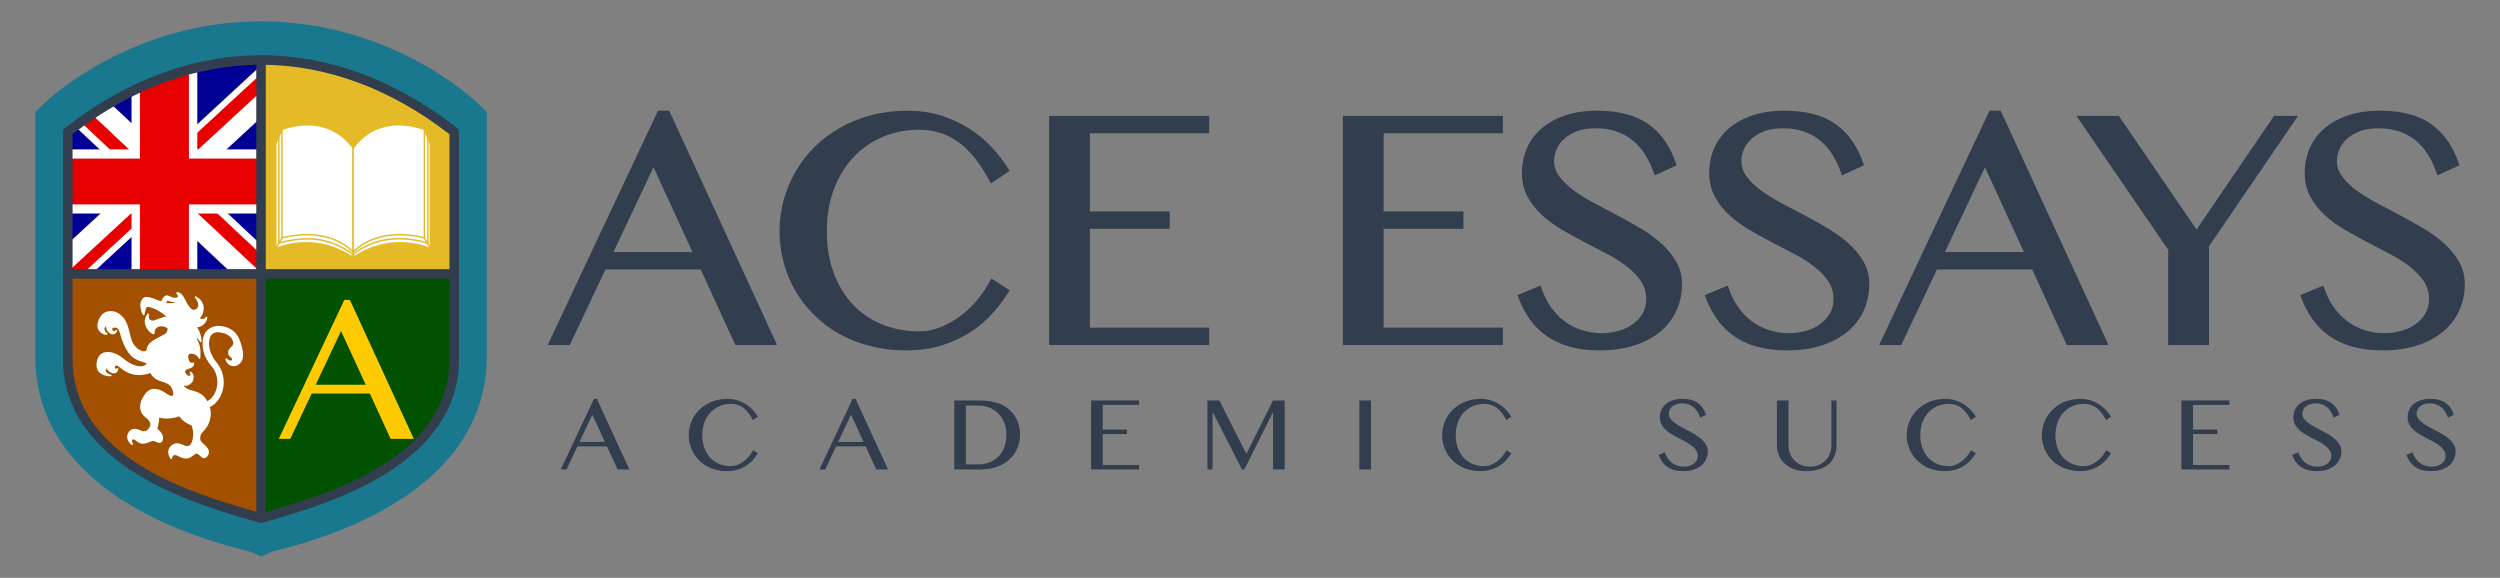 <?xml version="1.0" encoding="utf-8"?>
<!-- Generator: Adobe Illustrator 16.0.4, SVG Export Plug-In . SVG Version: 6.00 Build 0)  -->
<!DOCTYPE svg PUBLIC "-//W3C//DTD SVG 1.1//EN" "http://www.w3.org/Graphics/SVG/1.1/DTD/svg11.dtd">
<svg version="1.1" id="Layer_1" xmlns="http://www.w3.org/2000/svg" xmlns:xlink="http://www.w3.org/1999/xlink" x="0px" y="0px"
	 width="450px" height="104px" viewBox="0 0 450 104" enable-background="new 0 0 450 104" xml:space="preserve">
<rect x="0" y="0" width="450" height="104" fill="#808080" stroke="none"/>
<g>
	<g>
		<g>
			<g>
				<defs>
					<path id="SVGID_89_" d="M46.995,49.306V7.063l0,0c-21.926,0-35.838,13.215-36.418,13.779l-1.492,1.441v27.021H46.995z"/>
				</defs>
				<clipPath id="SVGID_2_">
					<use xlink:href="#SVGID_89_"  overflow="visible"/>
				</clipPath>
				<path clip-path="url(#SVGID_2_)" fill="#000094" d="M83.411,20.843C82.829,20.278,68.917,7.063,46.995,7.063
					c-21.926,0-35.838,13.215-36.418,13.779l-1.492,1.441V53.7c0,25.822,34.578,40.961,36.053,41.592l1.857,0.795l1.858-0.795
					c1.47-0.631,36.05-15.77,36.05-41.592V22.284L83.411,20.843z"/>
				<g clip-path="url(#SVGID_2_)">
					<polygon fill="#FFFFFF" points="15.675,14.67 65.833,61.711 60.787,67.081 10.631,20.042 					"/>
					
						<rect x="-11.277" y="29.219" transform="matrix(-0.735 0.678 -0.678 -0.735 73.184 36.74)" fill="#FFFFFF" width="81.386" height="6.892"/>
					
						<rect x="-5.024" y="46.341" transform="matrix(-0.735 0.678 -0.678 -0.735 58.834 71.755)" fill="#E60000" width="40.849" height="2.058"/>
					
						<rect x="23.944" y="16.576" transform="matrix(-0.735 0.678 -0.678 -0.735 88.171 1.036)" fill="#E60000" width="39.879" height="2.33"/>
					<polygon fill="#E60000" points="31.499,31.269 64.968,62.63 63.313,64.389 29.845,33.026 					"/>
					
						<rect x="9.495" y="24.161" transform="matrix(-0.729 -0.685 0.685 -0.729 16.94 57.402)" fill="#E60000" width="20.681" height="2.372"/>
					<rect x="10.352" y="26.897" fill="#FFFFFF" width="68.459" height="11.537"/>
					<rect x="23.678" y="7.101" fill="#FFFFFF" width="11.837" height="72.233"/>
					<rect x="10.352" y="28.543" fill="#E60000" width="68.459" height="8.248"/>
					<rect x="25.186" y="7.101" fill="#E60000" width="8.823" height="72.233"/>
				</g>
			</g>
			<path fill="#19788D" d="M86.03,18.615C85.407,18.01,70.491,3.841,46.985,3.837C23.475,3.841,8.559,18.01,7.939,18.615
				l-1.602,1.547v43.952c0,27.692,37.084,34.521,38.663,35.201l1.984,0.848l1.983-0.848c1.577-0.68,38.659-7.509,38.659-35.201
				V20.162L86.03,18.615z M81.763,64.628c0,19.481-25.239,25.843-34.778,28.64c-9.542-2.797-34.783-9.158-34.783-28.64V23.726
				c4.516-3.441,17.107-12.92,34.783-12.924c17.674,0.004,30.266,9.482,34.778,12.924V64.628z"/>
			<g>
				<defs>
					<path id="SVGID_91_" d="M81.763,64.628c0,19.481-25.239,25.843-34.778,28.64c-9.542-2.797-34.783-9.158-34.783-28.64V23.726
						c4.516-3.441,17.107-12.92,34.783-12.924c17.674,0.004,30.266,9.482,34.778,12.924V64.628z"/>
				</defs>
				<clipPath id="SVGID_4_">
					<use xlink:href="#SVGID_91_"  overflow="visible"/>
				</clipPath>
				<rect x="46.985" y="49.306" clip-path="url(#SVGID_4_)" fill="#005100" width="40.584" height="46.979"/>
				<rect x="46.985" y="2.328" clip-path="url(#SVGID_4_)" fill="#E5BA27" width="40.584" height="46.978"/>
				<rect x="6.408" y="49.306" clip-path="url(#SVGID_4_)" fill="#A35100" width="40.587" height="46.979"/>
				<g clip-path="url(#SVGID_4_)">
					<path fill="#FFCB00" d="M62.981,53.991l11.498,25.002H70.31l-3.737-8.155H56.106l-3.86,8.155h-2.064l11.788-25.002H62.981z
						 M56.829,69.249h9.001l-4.438-9.662L56.829,69.249z"/>
				</g>
				<g clip-path="url(#SVGID_4_)">
					<g>
						<path fill="#FFFFFF" d="M76.352,23.277l-0.166,2.202c-8.127-2.24-12.154,1.883-12.154,1.883l0.018,16.07h-0.496h-0.494
							l0.018-16.07c0,0-4.028-4.123-12.157-1.883l-0.167-2.202l-1.121,2.59v18.901c0,0,6.442-3.092,13.424,1.265
							c0,0,0.257,0.116,0.498,0.121c0.242-0.005,0.5-0.121,0.5-0.121c6.98-4.356,13.42-1.265,13.42-1.265V25.867L76.352,23.277z"/>
						<path fill="#E5BA27" d="M63.553,46.288c-0.001,0-0.002,0-0.003,0c-0.266-0.006-0.539-0.128-0.55-0.133
							c-2.471-1.54-5.127-2.317-7.909-2.317c-3.176,0-5.38,1.041-5.402,1.051c-0.042,0.019-0.091,0.017-0.129-0.007
							c-0.039-0.024-0.062-0.067-0.062-0.113V25.867c0-0.019,0.004-0.036,0.011-0.053l1.121-2.59
							c0.024-0.056,0.075-0.089,0.146-0.079c0.061,0.01,0.106,0.061,0.111,0.122l0.154,2.04c1.562-0.417,3.085-0.629,4.528-0.629
							c5.015,0,7.578,2.564,7.604,2.59c0.024,0.025,0.038,0.059,0.038,0.094l-0.018,15.937h0.723l-0.018-15.937
							c0-0.035,0.014-0.068,0.038-0.094c0.025-0.025,2.588-2.59,7.602-2.59c1.443,0,2.966,0.212,4.527,0.629l0.153-2.04
							c0.005-0.062,0.051-0.112,0.111-0.122c0.065-0.01,0.121,0.023,0.146,0.079l1.12,2.59c0.008,0.017,0.012,0.034,0.012,0.053
							v18.901c0,0.046-0.023,0.089-0.062,0.113c-0.038,0.025-0.087,0.027-0.129,0.007c-0.022-0.01-2.229-1.051-5.4-1.051
							c-2.782,0-5.437,0.777-7.891,2.309c-0.029,0.014-0.302,0.136-0.568,0.142H63.553z M63.125,45.919
							c0.003,0,0.226,0.097,0.428,0.102c0.21-0.005,0.442-0.108,0.445-0.109c2.48-1.55,5.183-2.341,8.017-2.341
							c2.696,0,4.714,0.741,5.324,0.994v-18.67l-0.895-2.066l-0.125,1.661c-0.005,0.04-0.024,0.076-0.057,0.1
							c-0.034,0.022-0.072,0.03-0.112,0.02c-1.594-0.439-3.146-0.662-4.613-0.662c-4.566,0-7.041,2.162-7.372,2.473l0.018,16.014
							c0,0.035-0.014,0.069-0.039,0.095s-0.06,0.039-0.095,0.039h-0.99c-0.035,0-0.069-0.014-0.095-0.039s-0.039-0.06-0.039-0.095
							l0.018-16.014c-0.331-0.311-2.807-2.473-7.374-2.473c-1.468,0-3.021,0.223-4.614,0.662c-0.04,0.009-0.079,0.003-0.112-0.02
							c-0.032-0.023-0.053-0.06-0.057-0.1l-0.126-1.662l-0.895,2.067v18.67c0.61-0.253,2.63-0.994,5.326-0.994
							C57.924,43.57,60.627,44.361,63.125,45.919L63.125,45.919z"/>
					</g>
					<g>
						<path fill="#FFFFFF" d="M50.752,23.277v19.552c0,0,7.746-2.421,12.817,2.517V26.68C63.57,26.68,59.751,20.195,50.752,23.277z"
							/>
						<path fill="#E5BA27" d="M63.57,45.479c-0.034,0-0.067-0.013-0.094-0.038c-2.607-2.539-5.948-3.072-8.292-3.072
							c-2.48,0-4.373,0.582-4.392,0.588c-0.043,0.011-0.085,0.006-0.119-0.021c-0.034-0.024-0.055-0.064-0.055-0.107V23.277
							c0-0.058,0.036-0.108,0.091-0.127c1.623-0.556,3.192-0.838,4.663-0.838c5.714,0,8.287,4.256,8.312,4.299
							c0.012,0.021,0.019,0.045,0.019,0.068v18.666c0,0.054-0.032,0.103-0.082,0.123C63.605,45.476,63.587,45.479,63.57,45.479z
							 M55.184,42.102c2.325,0,5.615,0.516,8.252,2.934V26.718c-0.238-0.376-2.758-4.138-8.063-4.138
							c-1.414,0-2.923,0.267-4.486,0.793v19.279C51.415,42.509,53.095,42.102,55.184,42.102z"/>
					</g>
					<g>
						<line fill="#FFFFFF" x1="50.752" y1="42.829" x2="49.631" y2="44.769"/>
						<path fill="#E5BA27" d="M49.631,44.902c-0.022,0-0.046-0.006-0.068-0.018c-0.062-0.037-0.084-0.119-0.048-0.184l1.121-1.939
							c0.038-0.062,0.119-0.085,0.184-0.049c0.063,0.037,0.085,0.119,0.049,0.184l-1.121,1.939
							C49.722,44.878,49.677,44.902,49.631,44.902z"/>
					</g>
					<path fill="#E5BA27" d="M63.592,46.026c-0.033,0-0.065-0.012-0.092-0.036c-0.02-0.019-1.968-1.82-5.53-2.604
						c-3.569-0.79-7.698,0.478-7.739,0.491c-0.043,0.012-0.084,0.004-0.118-0.021s-0.055-0.064-0.055-0.107V24.571
						c0-0.074,0.06-0.134,0.134-0.134c0.073,0,0.134,0.06,0.134,0.134v19c0.83-0.232,4.487-1.155,7.701-0.447
						c3.64,0.802,5.638,2.652,5.657,2.671c0.054,0.051,0.057,0.136,0.006,0.189C63.664,46.012,63.627,46.026,63.592,46.026z"/>
					<g>
						<path fill="#FFFFFF" d="M76.386,23.277v19.552c0,0-7.747-2.421-12.816,2.517V26.68C63.57,26.68,67.387,20.195,76.386,23.277z"
							/>
						<path fill="#E5BA27" d="M63.57,45.479c-0.018,0-0.035-0.004-0.052-0.011c-0.05-0.021-0.082-0.069-0.082-0.123V26.68
							c0-0.023,0.007-0.047,0.019-0.068c0.024-0.043,2.598-4.299,8.311-4.299c1.472,0,3.041,0.282,4.664,0.838
							c0.054,0.019,0.091,0.069,0.091,0.127v19.552c0,0.043-0.021,0.083-0.055,0.107c-0.036,0.026-0.078,0.031-0.12,0.021
							c-0.018-0.006-1.91-0.588-4.391-0.588c-2.344,0-5.685,0.533-8.291,3.072C63.637,45.467,63.604,45.479,63.57,45.479z
							 M63.704,26.718v18.317c2.636-2.417,5.925-2.934,8.251-2.934c2.088,0,3.77,0.407,4.298,0.551V23.373
							c-1.563-0.526-3.073-0.793-4.487-0.793C66.455,22.58,63.941,26.342,63.704,26.718z"/>
					</g>
					<g>
						<line fill="#FFFFFF" x1="76.386" y1="42.829" x2="77.507" y2="44.769"/>
						<path fill="#E5BA27" d="M77.507,44.902c-0.046,0-0.091-0.024-0.116-0.066l-1.121-1.939c-0.037-0.064-0.015-0.146,0.049-0.184
							c0.065-0.037,0.146-0.014,0.184,0.049l1.121,1.939c0.036,0.064,0.015,0.146-0.049,0.184
							C77.553,44.896,77.53,44.902,77.507,44.902z"/>
					</g>
					<path fill="#E5BA27" d="M63.71,45.829c-0.036,0-0.072-0.015-0.099-0.043c-0.05-0.055-0.047-0.139,0.008-0.189
						c0.021-0.019,2.125-1.927,5.737-2.552c3.562-0.612,6.752,0.302,7.529,0.555V24.648c0-0.074,0.06-0.134,0.134-0.134
						c0.073,0,0.134,0.06,0.134,0.134v19.138c0,0.044-0.021,0.085-0.059,0.109c-0.034,0.026-0.08,0.032-0.122,0.016
						c-0.034-0.013-3.559-1.298-7.571-0.603c-3.53,0.61-5.58,2.467-5.601,2.485C63.775,45.817,63.743,45.829,63.71,45.829z"/>
					<path fill="#E5BA27" d="M63.57,46.291c-0.074,0-0.134-0.06-0.134-0.134v-0.812c0-0.074,0.06-0.134,0.134-0.134
						s0.134,0.06,0.134,0.134v0.812C63.704,46.231,63.644,46.291,63.57,46.291z"/>
				</g>
				<path clip-path="url(#SVGID_4_)" fill="#FFFFFF" d="M17.804,66.942c0.337,0.354,0.777,0.592,1.298,0.714
					c0.482,0.106,0.857,0.065,0.873,0.063c0.069-0.006,0.124-0.062,0.124-0.137c0.005-0.066-0.049-0.132-0.114-0.142l-0.029-0.007
					c-0.113-0.026-0.68-0.171-0.882-0.592c-0.093-0.189,0.044-0.581,0.181-0.484c0.085,0.245,0.303,0.545,0.838,0.752
					c0.368,0.139,0.669,0.119,0.891-0.055c0.276-0.226,0.313-0.609,0.313-0.628c0.006-0.052-0.021-0.104-0.067-0.133
					c-0.043-0.025-0.102-0.025-0.149,0c-0.032,0.022-0.142,0.073-0.237,0.062c-0.053-0.012-0.09-0.033-0.126-0.081
					c-0.071-0.097-0.077-0.237-0.015-0.347c0.06-0.102,0.169-0.144,0.313-0.123c0.153,0.02,0.366,0.188,0.634,0.396
					c0.426,0.33,1.004,0.783,1.864,1.071c0.246,0.086,0.517,0.15,0.788,0.192c1.142,0.165,2.17-0.103,2.744-0.305
					c0.224,0.374,0.503,0.692,0.8,0.922c0.481,0.364,0.883,0.484,1.304,0.61c0.33,0.099,0.676,0.201,1.092,0.438
					c0.623,0.354,1.052,1.389,0.919,1.898c-0.061,0.209-0.185,0.233-0.272,0.233c-0.292,0-0.622-0.216-1.01-0.468
					c-0.484-0.314-1.034-0.672-1.711-0.769c-0.242-0.038-0.485-0.038-0.727-0.004c-0.709,0.101-1.284,0.724-1.75,1.557
					c-1.216,2.188,0.283,3.39,0.432,3.505c1.222,0.9,1.023,1.523,0.733,1.912c-0.114,0.155-0.327,0.634-1.133,0.634
					c-0.109,0-0.209-0.074-0.313-0.118c-0.426-0.166-0.873-0.342-1.299-0.318c-0.45,0.027-0.801,0.28-1.045,0.761
					c-0.636,1.254,0.645,2.122,0.656,2.132c0.056,0.037,0.13,0.03,0.18-0.017c0.047-0.046,0.055-0.118,0.021-0.176
					c-0.063-0.107-0.232-0.459-0.163-0.658c0.018-0.04,0.054-0.095,0.149-0.13c0.184-0.062,0.377,0.084,0.609,0.265
					c0.311,0.237,0.693,0.536,1.262,0.505c0.449-0.024,0.802-0.17,1.109-0.299c0.241-0.096,0.443-0.182,0.637-0.193
					c0.117-0.006,0.228,0.016,0.336,0.066c0.334,0.154,0.631,0.285,0.891,0.269c0.329-0.017,0.531-0.269,0.595-0.745
					c0.12-0.856-0.828-1.646-1.026-1.803c0.234-0.762,0.356-1.72,0.318-2.002c0.133,0.041,0.313,0.085,0.551,0.119
					c0.346,0.051,0.719,0.068,1.115,0.046c0.997-0.046,1.694-0.287,1.96-0.396c0.124,0.186,0.405,0.57,0.846,0.897
					c0.502,0.375,1.173,0.679,1.366,0.763c0.094,0.221,0.442,1.195,0.195,2.465c-0.226,1.15-0.708,1.236-0.997,1.236
					c-0.198,0-0.454-0.083-0.788-0.245c-1.03-0.502-1.904-0.277-2.432,0.61c-0.502,0.842,0.201,1.878,0.229,1.918
					c0.029,0.04,0.073,0.062,0.119,0.062c0.01,0,0.021-0.001,0.033-0.004c0.055-0.014,0.098-0.059,0.108-0.117
					c0-0.025,0.104-0.604,0.548-0.604c0.218,0,0.428,0.107,0.672,0.236c0.332,0.17,0.752,0.383,1.347,0.387
					c0.558,0,0.97-0.317,1.3-0.573c0.277-0.215,0.502-0.387,0.702-0.3c0.151,0.07,0.309,0.222,0.456,0.364
					c0.229,0.221,0.468,0.449,0.755,0.449c0.207,0.002,0.405-0.116,0.601-0.354c0.788-0.956-0.234-1.835-0.724-2.253
					c-0.657-0.561-0.624-0.867-0.502-1.493c0.052-0.273,0.248-0.481,0.502-0.748c0.37-0.396,0.884-0.939,1.181-2.038
					c0.218-0.81,0.216-1.572-0.012-2.328c1.137-0.549,1.984-1.683,2.342-3.139c0.467-1.88-0.145-3.72-1.157-4.924
					c-1.147-1.363-1.698-3.327-1.101-4.58c0.312-0.658,0.896-0.912,1.786-0.781c0.958,0.145,1.638,0.502,2.03,1.073
					c0.164,0.243,0.264,0.498,0.322,0.745c0.036,0.462-0.266,0.639-0.54,0.943c-0.202,0.187-0.337,0.438-0.382,0.744
					c-0.072,0.492,0.205,0.742,0.43,0.945c0.141,0.125,0.259,0.23,0.273,0.365c0.004,0.059,0,0.139-0.057,0.193
					c-0.053,0.048-0.146,0.066-0.254,0.052c-0.193-0.027-0.422-0.159-0.65-0.366c-0.05-0.045-0.112-0.052-0.164-0.021
					c-0.057,0.029-0.084,0.092-0.074,0.151c0.012,0.046,0.242,1.085,1.264,1.235c1.004,0.149,1.767-0.721,1.898-1.609
					c0.028-0.211,0.024-0.426,0-0.629c0.01,0,0.016-0.002,0.016-0.002c-0.094-1.074-0.343-1.725-0.697-2.671
					c-0.109-0.287-0.294-0.58-0.527-0.857c-0.273-0.362-0.619-0.66-1.039-0.896c-0.315-0.191-0.642-0.331-0.949-0.389
					c-0.006,0-0.01,0-0.014,0c-1.679-0.539-3.179,0.15-3.713,1.273c-0.391,0.824-0.459,1.962-0.18,3.119
					c0.268,1.137,0.844,1.967,1.541,2.815c0.738,0.893,1.182,2.311,0.818,3.798c-0.275,1.117-0.874,1.951-1.688,2.354
					c-0.114-0.193-0.228-0.366-0.327-0.515c-0.584-0.866-1.664-1.237-2.741-1.504c-0.707-0.176-1.04-0.552-1.194-0.813
					c0.102,0.029,0.228,0.059,0.362,0.072c0.433,0.048,1.302-0.411,1.437-1.313c0.129-0.89-0.467-1.209-0.493-1.227
					c-0.054-0.025-0.119-0.018-0.161,0.024c-0.045,0.044-0.055,0.109-0.031,0.165c0.031,0.064,0.108,0.266,0.115,0.404
					c0,0.007-0.02,0.054-0.076,0.094c-0.035,0.028-0.116,0.076-0.225,0.06c-0.115-0.02-0.294-0.103-0.506-0.409
					c-0.131-0.194-0.182-0.355-0.142-0.469c0.072-0.214,0.441-0.329,0.771-0.436c0.063-0.019,0.125-0.034,0.183-0.061
					c0.663-0.221,0.697-0.854,0.697-0.882c0.002-0.05-0.023-0.096-0.065-0.125c-0.042-0.025-0.095-0.029-0.141-0.01
					c0,0-0.135,0.066-0.298,0.043c-0.084-0.01-0.166-0.047-0.238-0.102c-0.184-0.148-0.472-0.84-0.34-1.236
					c0.065-0.195,0.227-0.292,0.496-0.299c0.096,0,0.189,0.007,0.277,0.021c0.812,0.121,1.115,0.82,1.115,0.826
					c0.025,0.062,0.09,0.096,0.151,0.086c0.067-0.008,0.113-0.061,0.122-0.128c0.008-0.071,0.156-1.77-0.233-2.622
					c-0.265-0.576-0.378-0.918-0.413-1.086c0.228,0.193,0.519,0.614,0.62,0.775c0.036,0.053,0.101,0.076,0.158,0.06
					c0.06-0.019,0.104-0.072,0.104-0.135c0-0.026,0.009-0.692-0.291-1.522c-0.172-0.47-0.38-0.801-0.534-1.008
					c0.272-0.019,0.671-0.11,1.064-0.422c0.672-0.534,0.796-1.306,0.8-1.34c0.012-0.062-0.024-0.123-0.08-0.148
					c-0.059-0.024-0.127-0.008-0.17,0.039c-0.002,0.002-0.315,0.371-0.668,0.361c-0.195-0.012-0.35-0.062-0.461-0.112
					c0.258-0.255,0.729-0.866,0.711-1.91c-0.021-1.425-1.359-2.024-1.412-2.049c-0.067-0.027-0.134-0.008-0.173,0.045
					c-0.04,0.053-0.038,0.126,0.005,0.177c0.467,0.542,0.683,1.098,0.588,1.523c-0.058,0.266-0.239,0.475-0.518,0.607
					c-0.127,0.057-0.245,0.076-0.359,0.057c-0.556-0.08-1.065-1.058-1.559-2.005c-0.748-1.433-1.4-1.155-1.449-1.127
					c-0.039,0.021-0.069,0.061-0.073,0.106c-0.009,0.043,0.008,0.088,0.042,0.118c0.112,0.112,0.326,0.389,0.268,0.539
					c-0.024,0.057-0.129,0.188-0.652,0.202c-0.18,0.002-0.445-0.108-0.688-0.215c-0.208-0.09-0.399-0.179-0.58-0.202
					c-0.118-0.019-0.22-0.006-0.306,0.032c-0.34,0.158-0.528,0.514-0.664,0.773c-0.048,0.089-0.109,0.211-0.146,0.247
					c-0.12-0.018-0.348-0.112-0.61-0.221c-0.507-0.204-1.224-0.493-1.897-0.556c-0.283-0.023-0.526,0.041-0.722,0.199
					c-0.168,0.154-0.311,0.378-0.399,0.638c-0.072,0.229-0.103,0.481-0.104,0.72c0.002,0.016,0.002,0.027,0.002,0.037
					c0.034,0.368,0.106,0.788,0.217,1.118c0.011,0.023,0.019,0.05,0.026,0.069c0,0-0.002-0.001-0.002-0.002
					c0.035,0.111,0.12,0.305,0.238,0.445c0.049,0.049,0.105,0.075,0.164,0.073c0.056-0.017,0.094-0.064,0.104-0.118
					c0.09-0.644,0.32-1.365,0.502-1.373c0.105-0.006,0.216,0,0.335,0.017c0.368,0.054,1.01,0.249,1.97,0.859
					c0.608,0.395,0.939,0.656,1.111,0.817c0,0-1.113,0.273-1.824,0.592c-0.709,0.318-1.123,0.115-1.251-0.188
					c-0.046-0.104-0.052-0.243-0.05-0.376c-0.026-0.209-0.002-0.389-0.002-0.391c0.002-0.012,0-0.02-0.002-0.029
					c-0.004-0.03-0.016-0.055-0.028-0.076c-0.005-0.004-0.007-0.01-0.013-0.014c-0.004-0.002-0.006-0.008-0.008-0.01
					c-0.012-0.01-0.022-0.018-0.037-0.025c-0.065-0.023-0.132,0-0.17,0.051c-0.023,0.036-0.557,0.81-0.484,1.523
					c0.08,0.724,0.462,1.408,1.052,1.88c0.214,0.177,0.356,0.257,0.47,0.271c0.092,0.014,0.154-0.02,0.188-0.051
					c0.104-0.092,0.095-0.245,0.088-0.424v-0.068c-0.012-0.242,0.336-0.834,1.054-0.873c0.123-0.009,0.25-0.001,0.381,0.015
					c0.436,0.067,0.771,0.267,0.879,0.332c0.008,0.061,0.021,0.237-0.114,0.594c-0.119,0.324-0.294,0.416-0.946,0.751
					c-0.289,0.146-0.688,0.353-1.199,0.646c-1.121,0.635-1.456,1.213-1.547,1.979c-0.183,0.149-0.413,0.233-0.695,0.155
					c-0.848-0.236-1.795-1.084-2.102-2.414c-0.308-1.322-0.616-2.761-1.372-3.656c-0.524-0.628-1.168-1.017-1.868-1.119
					c-0.938-0.139-1.709,0.25-2.059,0.697c-0.402,0.519-0.73,1.194-0.73,1.967c0,1.143,1.249,1.529,1.249,1.529
					c0.275,0.071,0.446,0.025,0.466,0.02c0.055-0.016,0.096-0.062,0.099-0.116c0.01-0.054-0.017-0.111-0.063-0.137
					c-0.008-0.004-0.483-0.312-0.479-0.819c0-0.17,0.138-0.371,0.277-0.421c-0.002,0.331,0.102,0.8,0.607,1.196
					c0.175,0.136,0.348,0.217,0.515,0.244c0.609,0.09,0.887-0.575,0.899-0.604c0.024-0.061,0-0.137-0.058-0.175
					c-0.057-0.033-0.137-0.021-0.181,0.03c0,0-0.161,0.174-0.366,0.143c-0.049-0.008-0.098-0.024-0.146-0.054
					c-0.124-0.073-0.184-0.224-0.14-0.355c0.062-0.166,0.285-0.238,0.598-0.194c0.542,0.08,0.706,0.702,0.906,1.419
					c0.068,0.268,0.144,0.539,0.24,0.793c0.436,1.137,1.146,2.724,2.326,3.381c0.817,0.458,1.651,0.697,2.131,0.808
					c-0.639,1.156-2.783,0.296-3.773-0.506c-0.652-0.528-1.263-1.003-1.992-1.266c-0.234-0.096-0.49-0.17-0.773-0.213
					c-0.094-0.013-0.199-0.024-0.303-0.03c-1.261-0.079-1.761,0.655-1.947,1.097C17.257,65.328,17.255,66.369,17.804,66.942z
					 M29.913,54.546l0.252-0.458c0.265,0.145,0.78,0.286,1.546,0.419c-0.055,0.005-0.108,0.012-0.169,0.014
					C30.938,54.568,30.257,54.554,29.913,54.546z"/>
			</g>
		</g>
		<path fill="#323E4D" d="M46.985,94.126c-0.081,0-0.163-0.012-0.241-0.035l-1.383-0.4c-10.18-2.938-34.018-9.815-34.018-29.062
			V23.726c0-0.268,0.125-0.521,0.338-0.683c4.25-3.239,17.184-13.096,35.304-13.1c18.124,0.004,31.052,9.86,35.3,13.1
			c0.213,0.162,0.338,0.415,0.338,0.683v40.902c0,19.245-23.834,26.124-34.012,29.062l-1.385,0.401
			C47.147,94.114,47.065,94.126,46.985,94.126z M13.06,24.15v40.478c0,17.956,22.138,24.344,32.777,27.413l1.147,0.333l1.149-0.334
			c10.638-3.069,32.771-9.458,32.771-27.412V24.15c-4.451-3.385-16.831-12.486-33.921-12.49
			C29.898,11.664,17.513,20.767,13.06,24.15z"/>
		<path fill="#323E4D" d="M81.763,50.164H12.202c-0.474,0-0.858-0.385-0.858-0.858s0.385-0.858,0.858-0.858h69.562
			c0.475,0,0.859,0.385,0.859,0.858S82.238,50.164,81.763,50.164z"/>
		<path fill="#323E4D" d="M46.985,94.126c-0.474,0-0.858-0.385-0.858-0.858V10.802c0-0.474,0.385-0.858,0.858-0.858
			s0.858,0.385,0.858,0.858v82.466C47.843,93.741,47.458,94.126,46.985,94.126z"/>
	</g>
	<g>
		<g>
			<path fill="#323E4D" d="M120.295,20.174l19.189,41.683h-6.962l-6.23-13.602H108.83l-6.436,13.602h-3.422l19.627-41.683H120.295z
				 M110.029,45.622h15.006l-7.4-16.117L110.029,45.622z"/>
			<path fill="#323E4D" d="M139.875,62.106h-7.513l-0.067-0.146l-6.163-13.456h-17.145l-6.436,13.602h-3.975l19.863-42.183h2.015
				l0.067,0.146L139.875,62.106z M132.683,61.606h6.41l-18.958-41.183h-1.378L99.366,61.606h2.87l6.436-13.602h17.781l0.067,0.146
				L132.683,61.606z M125.424,45.872h-15.79l8.003-16.96L125.424,45.872z M110.423,45.372h14.222l-7.014-15.274L110.423,45.372z"/>
		</g>
		<g>
			<path fill="#323E4D" d="M148.578,41.615c0,2.866,0.429,5.431,1.287,7.692c0.857,2.263,2.037,4.179,3.539,5.748
				c1.501,1.57,3.28,2.77,5.338,3.598c2.058,0.829,4.285,1.243,6.684,1.243c1.424,0,2.799-0.277,4.125-0.834
				c1.326-0.556,2.56-1.276,3.7-2.164c1.141-0.887,2.159-1.892,3.057-3.013c0.896-1.121,1.638-2.257,2.224-3.408l2.866,1.843
				c-0.839,1.365-1.828,2.682-2.97,3.949c-1.14,1.268-2.462,2.384-3.963,3.35c-1.502,0.965-3.199,1.74-5.09,2.325
				c-1.892,0.585-4.007,0.877-6.348,0.877c-2.242,0-4.358-0.258-6.348-0.774c-1.988-0.517-3.816-1.238-5.484-2.165
				c-1.667-0.926-3.158-2.042-4.475-3.349s-2.428-2.745-3.335-4.314c-0.906-1.57-1.604-3.252-2.092-5.046s-0.73-3.646-0.73-5.558
				s0.248-3.769,0.745-5.572c0.498-1.804,1.209-3.501,2.136-5.09c0.926-1.59,2.062-3.047,3.407-4.373
				c1.346-1.326,2.862-2.462,4.548-3.408c1.688-0.945,3.535-1.682,5.544-2.208s4.154-0.79,6.436-0.79
				c2.164,0,4.158,0.293,5.981,0.878s3.489,1.359,5.002,2.325c1.511,0.965,2.853,2.082,4.022,3.35s2.174,2.584,3.013,3.948
				l-2.954,1.989c-1.717-3.295-3.628-5.714-5.733-7.254c-2.106-1.541-4.524-2.312-7.254-2.312c-2.36,0-4.563,0.43-6.612,1.287
				c-2.047,0.858-3.832,2.087-5.352,3.686c-1.521,1.6-2.721,3.54-3.598,5.821C149.015,36.174,148.578,38.748,148.578,41.615z"/>
			<path fill="#323E4D" d="M163.027,63.071c-2.255,0-4.411-0.264-6.409-0.782c-2-0.52-3.865-1.256-5.544-2.188
				s-3.203-2.073-4.529-3.39c-1.325-1.315-2.461-2.784-3.376-4.367c-0.914-1.585-1.627-3.303-2.116-5.105
				c-0.49-1.806-0.739-3.697-0.739-5.623s0.254-3.823,0.754-5.639c0.503-1.82,1.229-3.553,2.161-5.149
				c0.93-1.598,2.09-3.087,3.447-4.425c1.354-1.335,2.902-2.495,4.603-3.448c1.698-0.952,3.583-1.703,5.602-2.232
				c2.021-0.529,4.208-0.798,6.499-0.798c2.18,0,4.217,0.3,6.058,0.89c1.837,0.59,3.539,1.381,5.061,2.353
				c1.522,0.973,2.893,2.113,4.07,3.391c1.175,1.272,2.198,2.613,3.043,3.987l0.126,0.204l-3.387,2.279l-0.128-0.248
				c-1.691-3.246-3.596-5.658-5.659-7.167c-2.053-1.502-4.444-2.264-7.106-2.264c-2.313,0-4.506,0.427-6.515,1.268
				c-2.006,0.841-3.778,2.062-5.269,3.627c-1.491,1.568-2.684,3.499-3.545,5.739c-0.862,2.241-1.3,4.809-1.3,7.633
				c0,2.823,0.428,5.382,1.271,7.604c0.842,2.221,2.015,4.126,3.486,5.664c1.47,1.537,3.235,2.728,5.251,3.539
				c2.017,0.812,4.234,1.225,6.59,1.225c1.386,0,2.74-0.274,4.028-0.814c1.302-0.546,2.527-1.263,3.644-2.131
				c1.117-0.869,2.132-1.869,3.015-2.972c0.882-1.103,1.621-2.235,2.196-3.365l0.125-0.246l3.305,2.124l-0.128,0.209
				c-0.845,1.373-1.852,2.714-2.996,3.985c-1.147,1.276-2.498,2.418-4.015,3.393c-1.515,0.974-3.248,1.766-5.15,2.354
				C167.542,62.772,165.382,63.071,163.027,63.071z M163.378,20.424c-2.248,0-4.393,0.263-6.372,0.782
				c-1.978,0.518-3.823,1.253-5.484,2.184c-1.66,0.932-3.173,2.065-4.495,3.368c-1.326,1.308-2.46,2.762-3.367,4.321
				c-0.909,1.559-1.619,3.252-2.11,5.03c-0.488,1.772-0.736,3.625-0.736,5.506s0.243,3.729,0.722,5.492
				c0.479,1.761,1.174,3.438,2.067,4.986c0.893,1.544,2.001,2.979,3.293,4.262c1.296,1.285,2.783,2.397,4.42,3.308
				c1.644,0.912,3.469,1.633,5.428,2.142c1.958,0.509,4.072,0.767,6.284,0.767c2.306,0,4.416-0.291,6.273-0.866
				c1.86-0.574,3.552-1.348,5.029-2.296c1.478-0.951,2.794-2.064,3.913-3.307c1.066-1.186,2.011-2.431,2.812-3.705l-2.429-1.562
				c-0.571,1.079-1.284,2.156-2.124,3.206c-0.907,1.134-1.95,2.161-3.099,3.054c-1.15,0.896-2.415,1.635-3.757,2.197
				c-1.35,0.566-2.77,0.854-4.222,0.854c-2.42,0-4.7-0.425-6.778-1.262c-2.08-0.837-3.905-2.067-5.424-3.656
				c-1.519-1.586-2.727-3.549-3.592-5.832c-0.866-2.279-1.304-4.896-1.304-7.781c0-2.886,0.448-5.514,1.333-7.812
				c0.885-2.302,2.112-4.288,3.65-5.903c1.536-1.617,3.366-2.876,5.437-3.744c2.07-0.867,4.327-1.307,6.708-1.307
				c2.771,0,5.261,0.794,7.401,2.359c2.072,1.517,3.982,3.902,5.678,7.093l2.522-1.698c-0.803-1.275-1.763-2.521-2.856-3.706
				c-1.15-1.246-2.487-2.359-3.974-3.309c-1.484-0.949-3.148-1.722-4.943-2.298C167.493,20.715,165.505,20.424,163.378,20.424z"/>
		</g>
		<g>
			<path fill="#323E4D" d="M217.404,21.11v2.632h-21.47V38.31h14.362v2.633h-14.362v18.281h21.47v2.633h-28.314V21.11H217.404z"/>
			<path fill="#323E4D" d="M217.654,62.106h-28.814V20.86h28.814v3.132h-21.47V38.06h14.362v3.133h-14.362v17.781h21.47V62.106z
				 M189.339,61.606h27.814v-2.133h-21.47V40.692h14.362V38.56h-14.362V23.492h21.47V21.36h-27.814V61.606z"/>
		</g>
		<g>
			<path fill="#323E4D" d="M270.275,21.11v2.632h-21.47V38.31h14.362v2.633h-14.362v18.281h21.47v2.633H241.96V21.11H270.275z"/>
			<path fill="#323E4D" d="M270.525,62.106H241.71V20.86h28.814v3.132h-21.47V38.06h14.362v3.133h-14.362v17.781h21.47V62.106z
				 M242.21,61.606h27.814v-2.133h-21.47V40.692h14.362V38.56h-14.362V23.492h21.47V21.36H242.21V61.606z"/>
		</g>
		<g>
			<path fill="#323E4D" d="M288.384,60.219c1.014,0,2.013-0.137,2.998-0.41c0.984-0.272,1.862-0.682,2.633-1.229
				c0.77-0.546,1.39-1.214,1.857-2.004c0.468-0.789,0.702-1.7,0.702-2.734c0-1.248-0.322-2.354-0.966-3.32
				c-0.644-0.965-1.487-1.857-2.53-2.676c-1.043-0.819-2.237-1.585-3.583-2.297c-1.347-0.711-2.716-1.428-4.109-2.149
				c-1.395-0.722-2.765-1.478-4.11-2.268c-1.347-0.789-2.54-1.667-3.583-2.632c-1.044-0.966-1.887-2.048-2.53-3.247
				s-0.965-2.579-0.965-4.14c0-1.56,0.292-3.008,0.877-4.344c0.585-1.335,1.443-2.49,2.574-3.466
				c1.131-0.975,2.521-1.74,4.168-2.296c1.648-0.556,3.544-0.834,5.689-0.834c3.861,0,6.908,0.81,9.141,2.428
				c2.233,1.619,3.847,3.959,4.842,7.021l-3.511,1.608c-0.409-1.247-0.931-2.389-1.564-3.422s-1.395-1.921-2.281-2.662
				c-0.888-0.741-1.906-1.312-3.057-1.711c-1.151-0.399-2.448-0.6-3.891-0.6c-1.287,0-2.413,0.181-3.379,0.541
				c-0.965,0.361-1.765,0.829-2.398,1.404s-1.111,1.229-1.434,1.959c-0.321,0.731-0.482,1.478-0.482,2.238
				c0,1.072,0.331,2.053,0.995,2.939c0.662,0.888,1.53,1.731,2.603,2.53c1.072,0.8,2.301,1.565,3.686,2.296
				c1.385,0.731,2.794,1.478,4.228,2.238c1.433,0.761,2.841,1.55,4.227,2.369c1.384,0.819,2.612,1.716,3.686,2.691
				c1.072,0.975,1.94,2.043,2.604,3.203c0.661,1.16,0.993,2.452,0.993,3.875c0,1.619-0.306,3.135-0.92,4.549
				s-1.536,2.652-2.765,3.715c-1.229,1.063-2.755,1.901-4.578,2.516s-3.944,0.921-6.361,0.921c-1.95,0-3.696-0.215-5.236-0.644
				c-1.541-0.429-2.9-1.053-4.08-1.872c-1.181-0.818-2.189-1.822-3.028-3.013c-0.838-1.188-1.531-2.534-2.076-4.036l3.686-1.521
				c0.429,1.326,1.004,2.516,1.726,3.569c0.722,1.053,1.565,1.944,2.53,2.676c0.966,0.731,2.037,1.287,3.218,1.668
				C285.805,60.028,287.058,60.219,288.384,60.219z"/>
			<path fill="#323E4D" d="M287.887,63.071c-1.963,0-3.747-0.22-5.304-0.652c-1.56-0.435-2.958-1.076-4.156-1.908
				c-1.198-0.83-2.237-1.864-3.089-3.074c-0.848-1.201-1.557-2.579-2.107-4.095l-0.082-0.225l4.157-1.716l0.084,0.257
				c0.419,1.297,0.988,2.476,1.693,3.505c0.702,1.024,1.535,1.905,2.476,2.618c0.938,0.711,1.996,1.26,3.144,1.629
				c2.025,0.653,4.396,0.772,6.612,0.157c0.954-0.264,1.813-0.664,2.556-1.191c0.738-0.524,1.34-1.173,1.787-1.927
				c0.442-0.747,0.667-1.624,0.667-2.607c0-1.191-0.312-2.262-0.924-3.182c-0.626-0.939-1.46-1.819-2.477-2.618
				c-1.026-0.806-2.22-1.57-3.546-2.272c-1.345-0.71-2.714-1.427-4.107-2.148c-1.392-0.72-2.778-1.485-4.122-2.273
				c-1.353-0.794-2.572-1.689-3.626-2.664c-1.06-0.981-1.928-2.096-2.581-3.312c-0.659-1.229-0.994-2.662-0.994-4.258
				c0-1.588,0.302-3.083,0.897-4.444c0.598-1.362,1.485-2.559,2.641-3.555c1.15-0.991,2.581-1.78,4.251-2.344
				c1.668-0.562,3.608-0.847,5.77-0.847c3.896,0,7.021,0.833,9.288,2.476c2.266,1.643,3.925,4.047,4.932,7.146l0.069,0.212
				l-3.968,1.817l-0.087-0.266c-0.402-1.225-0.92-2.358-1.54-3.369c-0.617-1.006-1.366-1.881-2.229-2.602
				c-0.86-0.718-1.862-1.278-2.979-1.666c-1.12-0.389-2.402-0.586-3.809-0.586c-1.25,0-2.357,0.177-3.292,0.525
				c-0.931,0.349-1.712,0.805-2.317,1.355c-0.604,0.548-1.066,1.179-1.373,1.874c-0.306,0.697-0.461,1.416-0.461,2.138
				c0,1.014,0.318,1.952,0.945,2.79c0.645,0.863,1.503,1.698,2.552,2.479c1.059,0.789,2.287,1.555,3.652,2.275
				c1.386,0.731,2.795,1.478,4.229,2.238c1.443,0.767,2.869,1.565,4.236,2.375c1.395,0.825,2.648,1.74,3.727,2.722
				c1.087,0.987,1.979,2.085,2.652,3.264c0.682,1.194,1.026,2.54,1.026,3.999c0,1.646-0.315,3.21-0.94,4.648
				c-0.626,1.441-1.579,2.722-2.831,3.805c-1.245,1.078-2.814,1.94-4.661,2.563C292.489,62.757,290.322,63.071,287.887,63.071z
				 M273.785,53.396c0.522,1.386,1.183,2.647,1.962,3.753c0.818,1.162,1.816,2.154,2.967,2.952c1.151,0.8,2.499,1.417,4.005,1.836
				c1.511,0.421,3.251,0.635,5.169,0.635c2.38,0,4.493-0.306,6.281-0.908c1.786-0.602,3.298-1.432,4.494-2.468
				c1.195-1.033,2.103-2.253,2.699-3.625c0.598-1.375,0.899-2.872,0.899-4.449c0-1.371-0.322-2.634-0.96-3.751
				c-0.647-1.133-1.507-2.189-2.555-3.143c-1.054-0.957-2.28-1.853-3.645-2.661c-1.361-0.806-2.78-1.601-4.217-2.363
				c-1.434-0.761-2.843-1.507-4.228-2.238c-1.388-0.731-2.639-1.512-3.718-2.316c-1.088-0.81-1.98-1.679-2.653-2.581
				c-0.693-0.926-1.045-1.965-1.045-3.089c0-0.791,0.169-1.578,0.504-2.339s0.838-1.448,1.494-2.044
				c0.653-0.593,1.487-1.082,2.479-1.453c0.991-0.369,2.157-0.557,3.467-0.557c1.462,0,2.798,0.206,3.973,0.613
				c1.173,0.407,2.228,0.998,3.135,1.756c0.904,0.755,1.688,1.671,2.334,2.723c0.596,0.971,1.1,2.049,1.5,3.21l3.055-1.399
				c-0.979-2.894-2.554-5.142-4.68-6.685c-2.18-1.579-5.206-2.38-8.995-2.38c-2.107,0-3.995,0.276-5.609,0.821
				c-1.609,0.542-2.983,1.299-4.085,2.248c-1.098,0.946-1.941,2.083-2.509,3.377c-0.567,1.297-0.855,2.725-0.855,4.243
				c0,1.512,0.313,2.865,0.936,4.021c0.626,1.168,1.46,2.238,2.479,3.182c1.026,0.95,2.218,1.824,3.539,2.6
				c1.336,0.784,2.716,1.545,4.1,2.262c1.394,0.722,2.764,1.438,4.111,2.15c1.353,0.715,2.57,1.496,3.62,2.321
				c1.059,0.83,1.928,1.75,2.584,2.733c0.669,1.004,1.008,2.167,1.008,3.459c0,1.074-0.248,2.037-0.737,2.862
				c-0.482,0.815-1.131,1.515-1.928,2.08c-0.789,0.561-1.701,0.986-2.711,1.266c-2.308,0.643-4.779,0.519-6.899-0.163
				c-1.202-0.388-2.309-0.962-3.293-1.707c-0.982-0.745-1.853-1.665-2.585-2.733c-0.686-1.001-1.247-2.136-1.672-3.378
				L273.785,53.396z"/>
		</g>
		<g>
			<path fill="#323E4D" d="M322.092,60.219c1.014,0,2.013-0.137,2.998-0.41c0.984-0.272,1.862-0.682,2.633-1.229
				c0.77-0.546,1.39-1.214,1.857-2.004c0.468-0.789,0.702-1.7,0.702-2.734c0-1.248-0.322-2.354-0.966-3.32
				c-0.644-0.965-1.487-1.857-2.53-2.676c-1.043-0.819-2.237-1.585-3.583-2.297c-1.346-0.711-2.716-1.428-4.11-2.149
				c-1.394-0.722-2.764-1.478-4.11-2.268c-1.345-0.789-2.539-1.667-3.582-2.632c-1.043-0.966-1.888-2.048-2.53-3.247
				c-0.644-1.199-0.965-2.579-0.965-4.14c0-1.56,0.292-3.008,0.877-4.344c0.585-1.335,1.443-2.49,2.574-3.466
				c1.131-0.975,2.521-1.74,4.168-2.296c1.648-0.556,3.544-0.834,5.689-0.834c3.861,0,6.908,0.81,9.142,2.428
				c2.232,1.619,3.846,3.959,4.841,7.021l-3.511,1.608c-0.409-1.247-0.931-2.389-1.564-3.422s-1.395-1.921-2.281-2.662
				c-0.888-0.741-1.906-1.312-3.057-1.711c-1.151-0.399-2.448-0.6-3.891-0.6c-1.287,0-2.414,0.181-3.38,0.541
				c-0.964,0.361-1.764,0.829-2.397,1.404c-0.635,0.575-1.111,1.229-1.435,1.959c-0.32,0.731-0.481,1.478-0.481,2.238
				c0,1.072,0.331,2.053,0.995,2.939c0.662,0.888,1.53,1.731,2.603,2.53c1.072,0.8,2.301,1.565,3.686,2.296
				c1.385,0.731,2.794,1.478,4.228,2.238c1.433,0.761,2.842,1.55,4.227,2.369c1.384,0.819,2.612,1.716,3.686,2.691
				c1.072,0.975,1.94,2.043,2.604,3.203c0.662,1.16,0.994,2.452,0.994,3.875c0,1.619-0.307,3.135-0.921,4.549
				s-1.536,2.652-2.765,3.715c-1.229,1.063-2.755,1.901-4.578,2.516s-3.945,0.921-6.361,0.921c-1.95,0-3.696-0.215-5.236-0.644
				c-1.541-0.429-2.9-1.053-4.08-1.872c-1.181-0.818-2.189-1.822-3.028-3.013c-0.838-1.188-1.53-2.534-2.076-4.036l3.686-1.521
				c0.429,1.326,1.004,2.516,1.726,3.569c0.722,1.053,1.565,1.944,2.53,2.676c0.966,0.731,2.037,1.287,3.218,1.668
				C319.513,60.028,320.765,60.219,322.092,60.219z"/>
			<path fill="#323E4D" d="M321.595,63.071c-1.963,0-3.748-0.22-5.304-0.652c-1.561-0.435-2.958-1.076-4.155-1.908
				c-1.198-0.83-2.238-1.864-3.09-3.074c-0.848-1.201-1.557-2.579-2.107-4.095l-0.081-0.225l4.155-1.716l0.085,0.257
				c0.419,1.297,0.988,2.476,1.693,3.505c0.702,1.024,1.535,1.905,2.476,2.618c0.938,0.711,1.996,1.26,3.144,1.629
				c2.026,0.653,4.396,0.772,6.613,0.157c0.953-0.264,1.812-0.664,2.555-1.191c0.738-0.524,1.34-1.173,1.787-1.927
				c0.442-0.747,0.667-1.624,0.667-2.607c0-1.191-0.311-2.262-0.924-3.182c-0.626-0.939-1.46-1.819-2.477-2.618
				c-1.026-0.806-2.22-1.57-3.546-2.272c-1.345-0.71-2.714-1.427-4.107-2.148c-1.392-0.72-2.778-1.485-4.122-2.273
				c-1.353-0.794-2.572-1.689-3.626-2.664c-1.06-0.981-1.928-2.096-2.582-3.312c-0.658-1.229-0.993-2.662-0.993-4.258
				c0-1.588,0.302-3.083,0.898-4.444c0.597-1.362,1.484-2.559,2.64-3.555c1.149-0.991,2.581-1.78,4.251-2.344
				c1.668-0.562,3.608-0.847,5.77-0.847c3.896,0,7.021,0.833,9.288,2.476c2.266,1.643,3.925,4.047,4.932,7.146l0.069,0.212
				l-3.968,1.817l-0.087-0.266c-0.402-1.225-0.92-2.358-1.54-3.369c-0.617-1.006-1.366-1.881-2.229-2.602
				c-0.859-0.718-1.861-1.278-2.978-1.666c-1.12-0.389-2.401-0.586-3.809-0.586c-1.25,0-2.357,0.177-3.292,0.525
				c-0.931,0.349-1.711,0.805-2.317,1.355c-0.604,0.548-1.065,1.179-1.373,1.874c-0.306,0.697-0.461,1.416-0.461,2.138
				c0,1.014,0.318,1.952,0.945,2.79c0.645,0.863,1.503,1.698,2.552,2.479c1.059,0.789,2.286,1.555,3.652,2.275
				c1.386,0.731,2.795,1.478,4.229,2.238c1.443,0.767,2.869,1.565,4.235,2.375c1.396,0.825,2.649,1.74,3.728,2.722
				c1.087,0.987,1.979,2.085,2.652,3.264c0.682,1.194,1.027,2.54,1.027,3.999c0,1.646-0.316,3.21-0.941,4.648
				c-0.626,1.441-1.579,2.722-2.831,3.805c-1.245,1.078-2.814,1.94-4.661,2.563C326.197,62.757,324.03,63.071,321.595,63.071z
				 M307.493,53.396c0.522,1.386,1.183,2.647,1.962,3.753c0.818,1.161,1.816,2.154,2.967,2.952c1.151,0.8,2.499,1.417,4.004,1.836
				c1.513,0.421,3.252,0.635,5.17,0.635c2.38,0,4.493-0.306,6.281-0.908c1.786-0.602,3.298-1.432,4.494-2.468
				c1.194-1.033,2.104-2.253,2.699-3.625c0.598-1.375,0.9-2.872,0.9-4.449c0-1.371-0.323-2.634-0.961-3.751
				c-0.647-1.133-1.507-2.189-2.555-3.143c-1.054-0.957-2.28-1.853-3.645-2.661c-1.361-0.806-2.78-1.601-4.217-2.363
				c-1.434-0.761-2.843-1.507-4.228-2.238c-1.388-0.731-2.639-1.512-3.719-2.316c-1.087-0.81-1.979-1.679-2.652-2.581
				c-0.693-0.926-1.045-1.965-1.045-3.089c0-0.791,0.169-1.578,0.504-2.339s0.838-1.448,1.494-2.044
				c0.653-0.593,1.487-1.082,2.478-1.453c0.992-0.369,2.158-0.557,3.468-0.557c1.463,0,2.799,0.206,3.973,0.613
				c1.173,0.407,2.228,0.998,3.135,1.756c0.904,0.755,1.689,1.671,2.334,2.723c0.595,0.971,1.1,2.049,1.5,3.21l3.055-1.399
				c-0.979-2.894-2.554-5.142-4.68-6.685c-2.18-1.579-5.206-2.38-8.995-2.38c-2.106,0-3.994,0.276-5.609,0.821
				c-1.609,0.542-2.983,1.299-4.085,2.248c-1.098,0.946-1.941,2.083-2.509,3.377c-0.567,1.297-0.855,2.725-0.855,4.243
				c0,1.512,0.314,2.865,0.936,4.021c0.626,1.168,1.461,2.238,2.479,3.182c1.026,0.95,2.218,1.824,3.54,2.6
				c1.335,0.784,2.714,1.545,4.099,2.262c1.394,0.722,2.765,1.438,4.111,2.15c1.353,0.715,2.57,1.496,3.62,2.321
				c1.059,0.83,1.928,1.75,2.584,2.733c0.669,1.004,1.008,2.167,1.008,3.459c0,1.074-0.248,2.037-0.737,2.862
				c-0.482,0.815-1.131,1.515-1.928,2.08c-0.789,0.561-1.701,0.986-2.711,1.266c-2.308,0.643-4.779,0.519-6.899-0.163
				c-1.201-0.388-2.309-0.962-3.293-1.707c-0.983-0.745-1.853-1.665-2.585-2.733c-0.686-1.001-1.247-2.136-1.672-3.378
				L307.493,53.396z"/>
		</g>
		<g>
			<path fill="#323E4D" d="M359.958,20.174l19.189,41.683h-6.962l-6.23-13.602h-17.463l-6.436,13.602h-3.422l19.627-41.683H359.958z
				 M349.691,45.622h15.006l-7.4-16.117L349.691,45.622z"/>
			<path fill="#323E4D" d="M379.538,62.106h-7.513l-0.067-0.146l-6.163-13.456h-17.146l-6.435,13.602h-3.975l19.863-42.183h2.015
				l0.067,0.146L379.538,62.106z M372.345,61.606h6.411l-18.959-41.183h-1.378l-19.392,41.183h2.87l6.436-13.602h17.781l0.066,0.146
				L372.345,61.606z M365.086,45.872h-15.79l8.003-16.96L365.086,45.872z M350.085,45.372h14.222l-7.014-15.274L350.085,45.372z"/>
		</g>
		<g>
			<path fill="#323E4D" d="M381.255,21.11l14.128,20.65l14.069-20.65h3.715l-15.795,23.137v17.609h-6.845V44.891l-16.293-23.78
				H381.255z"/>
			<path fill="#323E4D" d="M397.623,62.106h-7.345V44.968L373.759,20.86h7.628l13.996,20.457l13.938-20.457h4.32l-0.268,0.391
				l-15.751,23.073V62.106z M390.778,61.606h6.345V44.17l0.044-0.063l15.527-22.746h-3.109l-14.201,20.844l-14.26-20.844h-6.414
				l16.068,23.453V61.606z"/>
		</g>
		<g>
			<path fill="#323E4D" d="M429.285,60.219c1.014,0,2.013-0.137,2.998-0.41c0.984-0.272,1.862-0.682,2.633-1.229
				c0.77-0.546,1.39-1.214,1.857-2.004c0.468-0.789,0.702-1.7,0.702-2.734c0-1.248-0.322-2.354-0.966-3.32
				c-0.644-0.965-1.487-1.857-2.53-2.676c-1.043-0.819-2.237-1.585-3.584-2.297c-1.345-0.711-2.716-1.428-4.108-2.149
				c-1.395-0.722-2.765-1.478-4.111-2.268c-1.345-0.789-2.539-1.667-3.582-2.632c-1.043-0.966-1.887-2.048-2.53-3.247
				s-0.965-2.579-0.965-4.14c0-1.56,0.292-3.008,0.877-4.344c0.585-1.335,1.443-2.49,2.574-3.466c1.13-0.975,2.521-1.74,4.168-2.296
				c1.648-0.556,3.544-0.834,5.689-0.834c3.861,0,6.908,0.81,9.142,2.428c2.232,1.619,3.846,3.959,4.841,7.021l-3.511,1.608
				c-0.409-1.247-0.931-2.389-1.565-3.422c-0.634-1.033-1.394-1.921-2.28-2.662c-0.888-0.741-1.906-1.312-3.057-1.711
				c-1.151-0.399-2.448-0.6-3.891-0.6c-1.287,0-2.413,0.181-3.379,0.541c-0.965,0.361-1.765,0.829-2.398,1.404
				s-1.111,1.229-1.434,1.959c-0.321,0.731-0.482,1.478-0.482,2.238c0,1.072,0.331,2.053,0.995,2.939
				c0.662,0.888,1.53,1.731,2.603,2.53c1.072,0.8,2.301,1.565,3.686,2.296c1.385,0.731,2.794,1.478,4.228,2.238
				c1.433,0.761,2.842,1.55,4.227,2.369c1.384,0.819,2.612,1.716,3.686,2.691c1.072,0.975,1.94,2.043,2.604,3.203
				c0.662,1.16,0.994,2.452,0.994,3.875c0,1.619-0.307,3.135-0.921,4.549s-1.536,2.652-2.765,3.715
				c-1.229,1.063-2.755,1.901-4.578,2.516s-3.944,0.921-6.361,0.921c-1.95,0-3.696-0.215-5.236-0.644
				c-1.542-0.429-2.9-1.053-4.08-1.872c-1.181-0.818-2.189-1.822-3.028-3.013c-0.838-1.188-1.53-2.534-2.076-4.036l3.686-1.521
				c0.429,1.326,1.004,2.516,1.726,3.569c0.722,1.053,1.565,1.944,2.53,2.676c0.966,0.731,2.037,1.287,3.218,1.668
				C426.706,60.028,427.958,60.219,429.285,60.219z"/>
			<path fill="#323E4D" d="M428.788,63.071c-1.963,0-3.747-0.22-5.305-0.652c-1.559-0.435-2.957-1.076-4.154-1.908
				c-1.198-0.83-2.238-1.864-3.09-3.074c-0.848-1.201-1.558-2.579-2.107-4.095l-0.081-0.225l4.156-1.716l0.084,0.257
				c0.419,1.297,0.988,2.476,1.692,3.505c0.703,1.024,1.536,1.905,2.477,2.618c0.938,0.711,1.996,1.26,3.144,1.629
				c2.026,0.653,4.396,0.772,6.613,0.157c0.953-0.264,1.812-0.664,2.555-1.191c0.738-0.524,1.34-1.173,1.787-1.927
				c0.442-0.747,0.667-1.624,0.667-2.607c0-1.191-0.311-2.262-0.924-3.182c-0.626-0.939-1.46-1.819-2.477-2.618
				c-1.026-0.806-2.22-1.57-3.546-2.272c-1.345-0.71-2.714-1.427-4.107-2.148c-1.392-0.72-2.778-1.485-4.122-2.273
				c-1.353-0.794-2.572-1.689-3.626-2.664c-1.06-0.981-1.928-2.096-2.581-3.312c-0.659-1.229-0.995-2.662-0.995-4.258
				c0-1.588,0.302-3.083,0.899-4.444c0.597-1.362,1.484-2.559,2.64-3.555c1.15-0.991,2.581-1.78,4.251-2.344
				c1.668-0.562,3.608-0.847,5.77-0.847c3.896,0,7.021,0.833,9.288,2.476c2.266,1.643,3.925,4.047,4.932,7.146l0.069,0.212
				l-3.968,1.817l-0.087-0.266c-0.402-1.225-0.92-2.358-1.54-3.369c-0.618-1.006-1.366-1.881-2.229-2.602
				c-0.861-0.718-1.863-1.278-2.979-1.666c-1.12-0.389-2.402-0.586-3.809-0.586c-1.25,0-2.357,0.177-3.292,0.525
				c-0.931,0.349-1.711,0.805-2.317,1.355c-0.604,0.548-1.065,1.179-1.373,1.874c-0.306,0.697-0.461,1.416-0.461,2.138
				c0,1.014,0.318,1.952,0.945,2.79c0.644,0.863,1.503,1.698,2.552,2.479c1.059,0.789,2.286,1.555,3.652,2.275
				c1.386,0.731,2.795,1.478,4.229,2.238c1.443,0.767,2.869,1.565,4.236,2.375c1.395,0.825,2.648,1.74,3.727,2.722
				c1.087,0.987,1.979,2.085,2.652,3.264c0.682,1.194,1.027,2.54,1.027,3.999c0,1.646-0.317,3.21-0.941,4.648
				c-0.626,1.441-1.579,2.722-2.831,3.805c-1.245,1.078-2.813,1.94-4.661,2.563C433.389,62.757,431.222,63.071,428.788,63.071z
				 M414.685,53.396c0.522,1.386,1.183,2.647,1.962,3.753c0.818,1.162,1.816,2.154,2.967,2.952c1.151,0.8,2.499,1.417,4.005,1.836
				c1.512,0.421,3.251,0.635,5.169,0.635c2.38,0,4.493-0.306,6.281-0.908c1.786-0.602,3.298-1.432,4.494-2.468
				c1.195-1.033,2.104-2.253,2.698-3.625c0.599-1.375,0.901-2.872,0.901-4.449c0-1.371-0.323-2.634-0.961-3.751
				c-0.647-1.133-1.507-2.189-2.555-3.143c-1.054-0.957-2.28-1.853-3.645-2.661c-1.361-0.806-2.78-1.601-4.217-2.363
				c-1.434-0.761-2.843-1.507-4.228-2.238c-1.388-0.731-2.639-1.512-3.718-2.316c-1.088-0.81-1.98-1.679-2.653-2.581
				c-0.693-0.926-1.045-1.965-1.045-3.089c0-0.791,0.169-1.578,0.503-2.339c0.336-0.761,0.838-1.448,1.495-2.044
				c0.653-0.593,1.487-1.082,2.479-1.453c0.991-0.369,2.157-0.557,3.467-0.557c1.463,0,2.799,0.206,3.973,0.613
				c1.173,0.407,2.228,0.998,3.135,1.756c0.904,0.755,1.689,1.671,2.334,2.723c0.596,0.971,1.1,2.049,1.5,3.21l3.055-1.399
				c-0.979-2.894-2.554-5.142-4.68-6.685c-2.18-1.579-5.206-2.38-8.995-2.38c-2.106,0-3.994,0.276-5.609,0.821
				c-1.609,0.542-2.984,1.299-4.085,2.248c-1.098,0.946-1.941,2.083-2.509,3.377c-0.567,1.297-0.856,2.725-0.856,4.243
				c0,1.512,0.315,2.865,0.937,4.021c0.626,1.168,1.461,2.238,2.479,3.182c1.026,0.95,2.218,1.824,3.539,2.6
				c1.336,0.784,2.716,1.545,4.1,2.262c1.394,0.722,2.765,1.438,4.111,2.15c1.353,0.715,2.57,1.496,3.62,2.321
				c1.059,0.83,1.928,1.75,2.584,2.733c0.669,1.004,1.008,2.167,1.008,3.459c0,1.074-0.248,2.037-0.737,2.862
				c-0.482,0.815-1.131,1.515-1.928,2.08c-0.789,0.561-1.701,0.986-2.711,1.266c-2.308,0.643-4.779,0.519-6.899-0.163
				c-1.201-0.388-2.309-0.962-3.293-1.707c-0.982-0.745-1.853-1.665-2.585-2.733c-0.686-1.001-1.247-2.136-1.673-3.378
				L414.685,53.396z"/>
		</g>
	</g>
	<g>
		<path fill="#323E4D" d="M107.434,71.794l5.851,12.71h-2.123l-1.9-4.147h-5.324l-1.962,4.147h-1.044l5.985-12.71H107.434z
			 M104.303,79.554h4.575l-2.256-4.914L104.303,79.554z"/>
		<path fill="#323E4D" d="M126.417,78.332c0,0.874,0.131,1.656,0.393,2.346c0.261,0.689,0.621,1.274,1.079,1.753
			c0.456,0.479,1,0.844,1.626,1.097c0.629,0.253,1.308,0.379,2.039,0.379c0.435,0,0.854-0.085,1.258-0.254
			c0.404-0.17,0.78-0.39,1.128-0.66c0.349-0.271,0.659-0.577,0.933-0.919c0.272-0.342,0.499-0.688,0.678-1.039l0.874,0.562
			c-0.256,0.416-0.558,0.817-0.905,1.204c-0.348,0.386-0.751,0.727-1.209,1.021c-0.457,0.295-0.975,0.531-1.552,0.709
			c-0.577,0.179-1.222,0.268-1.936,0.268c-0.684,0-1.328-0.078-1.935-0.236c-0.606-0.157-1.164-0.377-1.673-0.659
			c-0.508-0.283-0.963-0.623-1.364-1.021s-0.74-0.837-1.017-1.315s-0.489-0.992-0.638-1.539c-0.149-0.547-0.224-1.111-0.224-1.694
			s0.076-1.149,0.228-1.699s0.369-1.067,0.651-1.552s0.629-0.929,1.039-1.333s0.872-0.751,1.387-1.039
			c0.515-0.289,1.078-0.514,1.69-0.674s1.267-0.241,1.961-0.241c0.661,0,1.269,0.09,1.825,0.268c0.556,0.179,1.064,0.415,1.524,0.71
			c0.461,0.294,0.87,0.635,1.227,1.021c0.357,0.387,0.663,0.788,0.919,1.204l-0.9,0.606c-0.523-1.005-1.106-1.742-1.749-2.212
			c-0.642-0.47-1.38-0.704-2.212-0.704c-0.72,0-1.391,0.131-2.016,0.393c-0.624,0.262-1.168,0.636-1.632,1.123
			c-0.464,0.488-0.829,1.079-1.097,1.775C126.551,76.673,126.417,77.458,126.417,78.332z"/>
		<path fill="#323E4D" d="M153.998,71.794l5.85,12.71h-2.122l-1.899-4.147H150.5l-1.962,4.147h-1.043l5.983-12.71H153.998z
			 M150.867,79.554h4.575l-2.256-4.914L150.867,79.554z"/>
		<path fill="#323E4D" d="M171.774,72.08h4.13c1.277,0,2.377,0.119,3.295,0.356c0.919,0.238,1.685,0.618,2.297,1.142
			c0.702,0.595,1.229,1.28,1.583,2.056c0.354,0.776,0.531,1.625,0.531,2.547c0,0.874-0.159,1.694-0.478,2.461
			c-0.319,0.768-0.783,1.438-1.392,2.012c-0.609,0.574-1.361,1.025-2.256,1.355c-0.896,0.33-1.92,0.495-3.073,0.495h-4.638V72.08z
			 M173.861,83.594h2.212c0.702,0,1.362-0.115,1.98-0.348c0.618-0.231,1.158-0.575,1.619-1.03c0.46-0.454,0.823-1.017,1.087-1.686
			c0.266-0.669,0.397-1.44,0.397-2.314c0-0.761-0.125-1.461-0.374-2.101c-0.25-0.639-0.6-1.188-1.05-1.649
			c-0.447-0.461-0.982-0.82-1.604-1.079c-0.622-0.259-1.301-0.389-2.038-0.389h-2.23V83.594z"/>
		<path fill="#323E4D" d="M205.033,72.08v0.803h-6.547v4.441h4.38v0.803h-4.38v5.574h6.547v0.803h-8.634V72.08H205.033z"/>
		<path fill="#323E4D" d="M217.337,72.08h2.132l4.834,9.534h0.099l4.743-9.534h2.098v12.424h-2.098V74.327h-0.07l-5.094,10.177
			h-0.427l-5.155-10.105h-0.143v10.105h-0.919V72.08z"/>
		<path fill="#323E4D" d="M244.687,72.08h2.087v12.424h-2.087V72.08z"/>
		<path fill="#323E4D" d="M262.031,78.332c0,0.874,0.131,1.656,0.393,2.346c0.261,0.689,0.621,1.274,1.079,1.753
			c0.457,0.479,1,0.844,1.627,1.097c0.628,0.253,1.307,0.379,2.038,0.379c0.435,0,0.854-0.085,1.258-0.254
			c0.404-0.17,0.78-0.39,1.128-0.66c0.349-0.271,0.659-0.577,0.933-0.919s0.499-0.688,0.678-1.039l0.874,0.562
			c-0.256,0.416-0.559,0.817-0.905,1.204c-0.348,0.386-0.751,0.727-1.209,1.021c-0.457,0.295-0.975,0.531-1.552,0.709
			c-0.576,0.179-1.223,0.268-1.936,0.268c-0.684,0-1.328-0.078-1.935-0.236c-0.606-0.157-1.164-0.377-1.673-0.659
			c-0.508-0.283-0.963-0.623-1.364-1.021s-0.74-0.837-1.017-1.315s-0.489-0.992-0.638-1.539c-0.149-0.547-0.224-1.111-0.224-1.694
			s0.076-1.149,0.227-1.699c0.152-0.55,0.37-1.067,0.652-1.552s0.628-0.929,1.039-1.333c0.41-0.404,0.872-0.751,1.387-1.039
			c0.515-0.289,1.078-0.514,1.69-0.674s1.266-0.241,1.962-0.241c0.66,0,1.268,0.09,1.824,0.268c0.556,0.179,1.063,0.415,1.524,0.71
			c0.461,0.294,0.869,0.635,1.227,1.021c0.357,0.387,0.663,0.788,0.919,1.204l-0.9,0.606c-0.523-1.005-1.106-1.742-1.749-2.212
			c-0.642-0.47-1.379-0.704-2.213-0.704c-0.718,0-1.39,0.131-2.015,0.393c-0.624,0.262-1.168,0.636-1.632,1.123
			c-0.464,0.488-0.829,1.079-1.098,1.775C262.165,76.673,262.031,77.458,262.031,78.332z"/>
		<path fill="#323E4D" d="M303.101,84.005c0.309,0,0.614-0.042,0.914-0.125c0.3-0.084,0.567-0.208,0.803-0.375
			c0.235-0.166,0.424-0.37,0.566-0.611c0.143-0.24,0.214-0.519,0.214-0.833c0-0.381-0.098-0.719-0.294-1.013
			s-0.454-0.566-0.771-0.816c-0.318-0.249-0.683-0.482-1.093-0.7c-0.41-0.217-0.828-0.436-1.253-0.655
			c-0.426-0.22-0.844-0.45-1.253-0.691c-0.41-0.24-0.775-0.508-1.093-0.803c-0.318-0.294-0.576-0.624-0.771-0.989
			c-0.196-0.366-0.295-0.787-0.295-1.263s0.09-0.917,0.268-1.324c0.179-0.407,0.44-0.76,0.785-1.057
			c0.345-0.298,0.768-0.531,1.271-0.7c0.502-0.17,1.08-0.255,1.734-0.255c1.178,0,2.106,0.247,2.787,0.741
			c0.681,0.493,1.173,1.207,1.477,2.14l-1.07,0.491c-0.125-0.381-0.284-0.729-0.478-1.044c-0.193-0.314-0.425-0.585-0.695-0.812
			c-0.271-0.226-0.582-0.399-0.933-0.521s-0.746-0.183-1.187-0.183c-0.392,0-0.735,0.055-1.029,0.165
			c-0.295,0.109-0.538,0.252-0.731,0.428s-0.339,0.375-0.438,0.598c-0.098,0.223-0.146,0.45-0.146,0.683
			c0,0.326,0.101,0.625,0.303,0.896c0.202,0.271,0.467,0.528,0.794,0.771c0.326,0.244,0.701,0.478,1.124,0.7
			c0.422,0.224,0.852,0.451,1.288,0.683c0.438,0.231,0.866,0.473,1.289,0.723c0.422,0.249,0.797,0.523,1.124,0.82
			c0.327,0.298,0.592,0.623,0.794,0.977s0.303,0.748,0.303,1.182c0,0.494-0.094,0.956-0.281,1.387
			c-0.187,0.432-0.468,0.809-0.843,1.133c-0.374,0.324-0.84,0.58-1.396,0.768c-0.556,0.187-1.202,0.28-1.939,0.28
			c-0.595,0-1.127-0.065-1.597-0.196c-0.47-0.13-0.885-0.32-1.244-0.57c-0.36-0.25-0.668-0.556-0.923-0.919
			c-0.257-0.362-0.467-0.772-0.634-1.23l1.123-0.464c0.132,0.404,0.306,0.767,0.527,1.088c0.22,0.321,0.477,0.594,0.771,0.816
			c0.294,0.223,0.621,0.393,0.98,0.508C302.315,83.946,302.697,84.005,303.101,84.005z"/>
		<path fill="#323E4D" d="M319.842,72.08h2.087v8.062c0,0.529,0.091,1.027,0.272,1.494c0.181,0.467,0.441,0.875,0.779,1.227
			c0.34,0.351,0.747,0.627,1.223,0.829s1.008,0.303,1.597,0.303c0.595,0,1.129-0.101,1.605-0.303
			c0.476-0.202,0.88-0.479,1.213-0.829c0.333-0.352,0.589-0.76,0.767-1.227s0.268-0.965,0.268-1.494V72.08h0.919v8.062
			c0,0.637-0.103,1.235-0.309,1.797c-0.204,0.562-0.527,1.056-0.967,1.48c-0.44,0.426-1.004,0.762-1.69,1.008
			c-0.687,0.247-1.513,0.37-2.475,0.37c-0.856,0-1.614-0.123-2.274-0.37c-0.66-0.246-1.213-0.584-1.659-1.012
			c-0.445-0.429-0.783-0.928-1.012-1.499c-0.229-0.57-0.344-1.177-0.344-1.819V72.08z"/>
		<path fill="#323E4D" d="M345.647,78.332c0,0.874,0.132,1.656,0.394,2.346c0.261,0.689,0.621,1.274,1.079,1.753
			c0.457,0.479,1,0.844,1.627,1.097c0.628,0.253,1.307,0.379,2.038,0.379c0.435,0,0.854-0.085,1.258-0.254
			c0.404-0.17,0.78-0.39,1.128-0.66c0.349-0.271,0.659-0.577,0.933-0.919s0.499-0.688,0.678-1.039l0.874,0.562
			c-0.256,0.416-0.558,0.817-0.905,1.204c-0.348,0.386-0.751,0.727-1.209,1.021c-0.457,0.295-0.976,0.531-1.552,0.709
			c-0.576,0.179-1.222,0.268-1.936,0.268c-0.684,0-1.328-0.078-1.935-0.236c-0.607-0.157-1.164-0.377-1.673-0.659
			c-0.508-0.283-0.963-0.623-1.364-1.021c-0.402-0.398-0.74-0.837-1.017-1.315s-0.489-0.992-0.638-1.539
			c-0.149-0.547-0.224-1.111-0.224-1.694s0.076-1.149,0.228-1.699s0.369-1.067,0.651-1.552s0.629-0.929,1.039-1.333
			s0.872-0.751,1.387-1.039c0.515-0.289,1.078-0.514,1.69-0.674s1.267-0.241,1.962-0.241c0.66,0,1.267,0.09,1.824,0.268
			c0.556,0.179,1.064,0.415,1.524,0.71c0.461,0.294,0.87,0.635,1.227,1.021c0.357,0.387,0.663,0.788,0.919,1.204l-0.9,0.606
			c-0.523-1.005-1.107-1.742-1.749-2.212s-1.379-0.704-2.212-0.704c-0.719,0-1.391,0.131-2.016,0.393
			c-0.624,0.262-1.168,0.636-1.633,1.123c-0.464,0.488-0.828,1.079-1.096,1.775C345.782,76.673,345.647,77.458,345.647,78.332z"/>
		<path fill="#323E4D" d="M369.981,78.332c0,0.874,0.131,1.656,0.393,2.346c0.261,0.689,0.621,1.274,1.079,1.753
			c0.457,0.479,1,0.844,1.627,1.097c0.628,0.253,1.307,0.379,2.038,0.379c0.435,0,0.854-0.085,1.258-0.254
			c0.404-0.17,0.78-0.39,1.128-0.66c0.349-0.271,0.659-0.577,0.933-0.919s0.499-0.688,0.678-1.039l0.874,0.562
			c-0.257,0.416-0.559,0.817-0.905,1.204c-0.348,0.386-0.751,0.727-1.209,1.021c-0.457,0.295-0.975,0.531-1.552,0.709
			c-0.576,0.179-1.222,0.268-1.936,0.268c-0.684,0-1.328-0.078-1.935-0.236c-0.606-0.157-1.164-0.377-1.673-0.659
			c-0.508-0.283-0.964-0.623-1.364-1.021c-0.401-0.398-0.74-0.837-1.017-1.315s-0.489-0.992-0.639-1.539
			c-0.148-0.547-0.223-1.111-0.223-1.694s0.076-1.149,0.227-1.699c0.152-0.55,0.37-1.067,0.652-1.552s0.629-0.929,1.039-1.333
			s0.872-0.751,1.387-1.039c0.515-0.289,1.078-0.514,1.69-0.674s1.267-0.241,1.962-0.241c0.66,0,1.268,0.09,1.824,0.268
			c0.556,0.179,1.064,0.415,1.524,0.71c0.461,0.294,0.87,0.635,1.227,1.021c0.356,0.387,0.662,0.788,0.919,1.204l-0.9,0.606
			c-0.524-1.005-1.106-1.742-1.749-2.212c-0.642-0.47-1.379-0.704-2.212-0.704c-0.719,0-1.391,0.131-2.016,0.393
			c-0.624,0.262-1.168,0.636-1.632,1.123c-0.464,0.488-0.83,1.079-1.097,1.775C370.115,76.673,369.981,77.458,369.981,78.332z"/>
		<path fill="#323E4D" d="M401.291,72.08v0.803h-6.547v4.441h4.38v0.803h-4.38v5.574h6.547v0.803h-8.634V72.08H401.291z"/>
		<path fill="#323E4D" d="M417.132,84.005c0.309,0,0.614-0.042,0.914-0.125c0.299-0.084,0.567-0.208,0.803-0.375
			c0.235-0.166,0.424-0.37,0.566-0.611c0.143-0.24,0.214-0.519,0.214-0.833c0-0.381-0.098-0.719-0.294-1.013
			s-0.454-0.566-0.772-0.816c-0.317-0.249-0.682-0.482-1.092-0.7c-0.41-0.217-0.828-0.436-1.253-0.655
			c-0.426-0.22-0.843-0.45-1.253-0.691c-0.41-0.24-0.775-0.508-1.093-0.803c-0.318-0.294-0.575-0.624-0.771-0.989
			c-0.196-0.366-0.295-0.787-0.295-1.263s0.089-0.917,0.268-1.324s0.439-0.76,0.785-1.057c0.345-0.298,0.769-0.531,1.271-0.7
			c0.502-0.17,1.08-0.255,1.734-0.255c1.178,0,2.106,0.247,2.787,0.741c0.681,0.493,1.173,1.207,1.477,2.14l-1.07,0.491
			c-0.125-0.381-0.284-0.729-0.478-1.044c-0.193-0.314-0.425-0.585-0.695-0.812c-0.271-0.226-0.582-0.399-0.933-0.521
			s-0.746-0.183-1.188-0.183c-0.391,0-0.734,0.055-1.028,0.165c-0.295,0.109-0.538,0.252-0.731,0.428s-0.339,0.375-0.438,0.598
			c-0.098,0.223-0.146,0.45-0.146,0.683c0,0.326,0.101,0.625,0.303,0.896c0.201,0.271,0.467,0.528,0.794,0.771
			c0.327,0.244,0.701,0.478,1.124,0.7c0.421,0.224,0.852,0.451,1.287,0.683c0.438,0.231,0.868,0.473,1.29,0.723
			c0.422,0.249,0.796,0.523,1.124,0.82c0.327,0.298,0.592,0.623,0.794,0.977s0.303,0.748,0.303,1.182
			c0,0.494-0.095,0.956-0.281,1.387c-0.187,0.432-0.468,0.809-0.844,1.133c-0.373,0.324-0.839,0.58-1.395,0.768
			c-0.556,0.187-1.202,0.28-1.939,0.28c-0.595,0-1.127-0.065-1.597-0.196c-0.47-0.13-0.885-0.32-1.244-0.57
			c-0.36-0.25-0.668-0.556-0.923-0.919c-0.256-0.362-0.467-0.772-0.634-1.23l1.124-0.464c0.131,0.404,0.306,0.767,0.525,1.088
			c0.221,0.321,0.478,0.594,0.772,0.816c0.294,0.223,0.621,0.393,0.98,0.508C416.345,83.946,416.728,84.005,417.132,84.005z"/>
		<path fill="#323E4D" d="M437.7,84.005c0.309,0,0.613-0.042,0.914-0.125c0.3-0.084,0.567-0.208,0.803-0.375
			c0.235-0.166,0.424-0.37,0.566-0.611c0.143-0.24,0.214-0.519,0.214-0.833c0-0.381-0.098-0.719-0.294-1.013
			s-0.454-0.566-0.771-0.816c-0.318-0.249-0.683-0.482-1.093-0.7c-0.41-0.217-0.828-0.436-1.253-0.655
			c-0.426-0.22-0.843-0.45-1.253-0.691c-0.41-0.24-0.775-0.508-1.093-0.803c-0.318-0.294-0.575-0.624-0.771-0.989
			c-0.196-0.366-0.295-0.787-0.295-1.263s0.09-0.917,0.268-1.324c0.179-0.407,0.44-0.76,0.784-1.057
			c0.346-0.298,0.77-0.531,1.272-0.7c0.502-0.17,1.08-0.255,1.733-0.255c1.179,0,2.107,0.247,2.788,0.741
			c0.68,0.493,1.173,1.207,1.477,2.14l-1.07,0.491c-0.125-0.381-0.284-0.729-0.479-1.044c-0.192-0.314-0.424-0.585-0.694-0.812
			c-0.271-0.226-0.582-0.399-0.933-0.521s-0.746-0.183-1.187-0.183c-0.392,0-0.735,0.055-1.029,0.165
			c-0.295,0.109-0.539,0.252-0.731,0.428c-0.193,0.176-0.34,0.375-0.438,0.598s-0.146,0.45-0.146,0.683
			c0,0.326,0.101,0.625,0.303,0.896c0.202,0.271,0.467,0.528,0.794,0.771c0.327,0.244,0.701,0.478,1.124,0.7
			c0.422,0.224,0.852,0.451,1.288,0.683c0.438,0.231,0.867,0.473,1.289,0.723c0.422,0.249,0.797,0.523,1.124,0.82
			c0.327,0.298,0.592,0.623,0.794,0.977s0.303,0.748,0.303,1.182c0,0.494-0.094,0.956-0.281,1.387
			c-0.187,0.432-0.468,0.809-0.843,1.133c-0.374,0.324-0.84,0.58-1.396,0.768c-0.557,0.187-1.202,0.28-1.939,0.28
			c-0.595,0-1.127-0.065-1.597-0.196c-0.471-0.13-0.885-0.32-1.244-0.57c-0.36-0.25-0.668-0.556-0.923-0.919
			c-0.256-0.362-0.467-0.772-0.634-1.23l1.124-0.464c0.131,0.404,0.306,0.767,0.526,1.088c0.22,0.321,0.477,0.594,0.771,0.816
			c0.294,0.223,0.621,0.393,0.98,0.508C436.914,83.946,437.295,84.005,437.7,84.005z"/>
	</g>
</g>
</svg>
